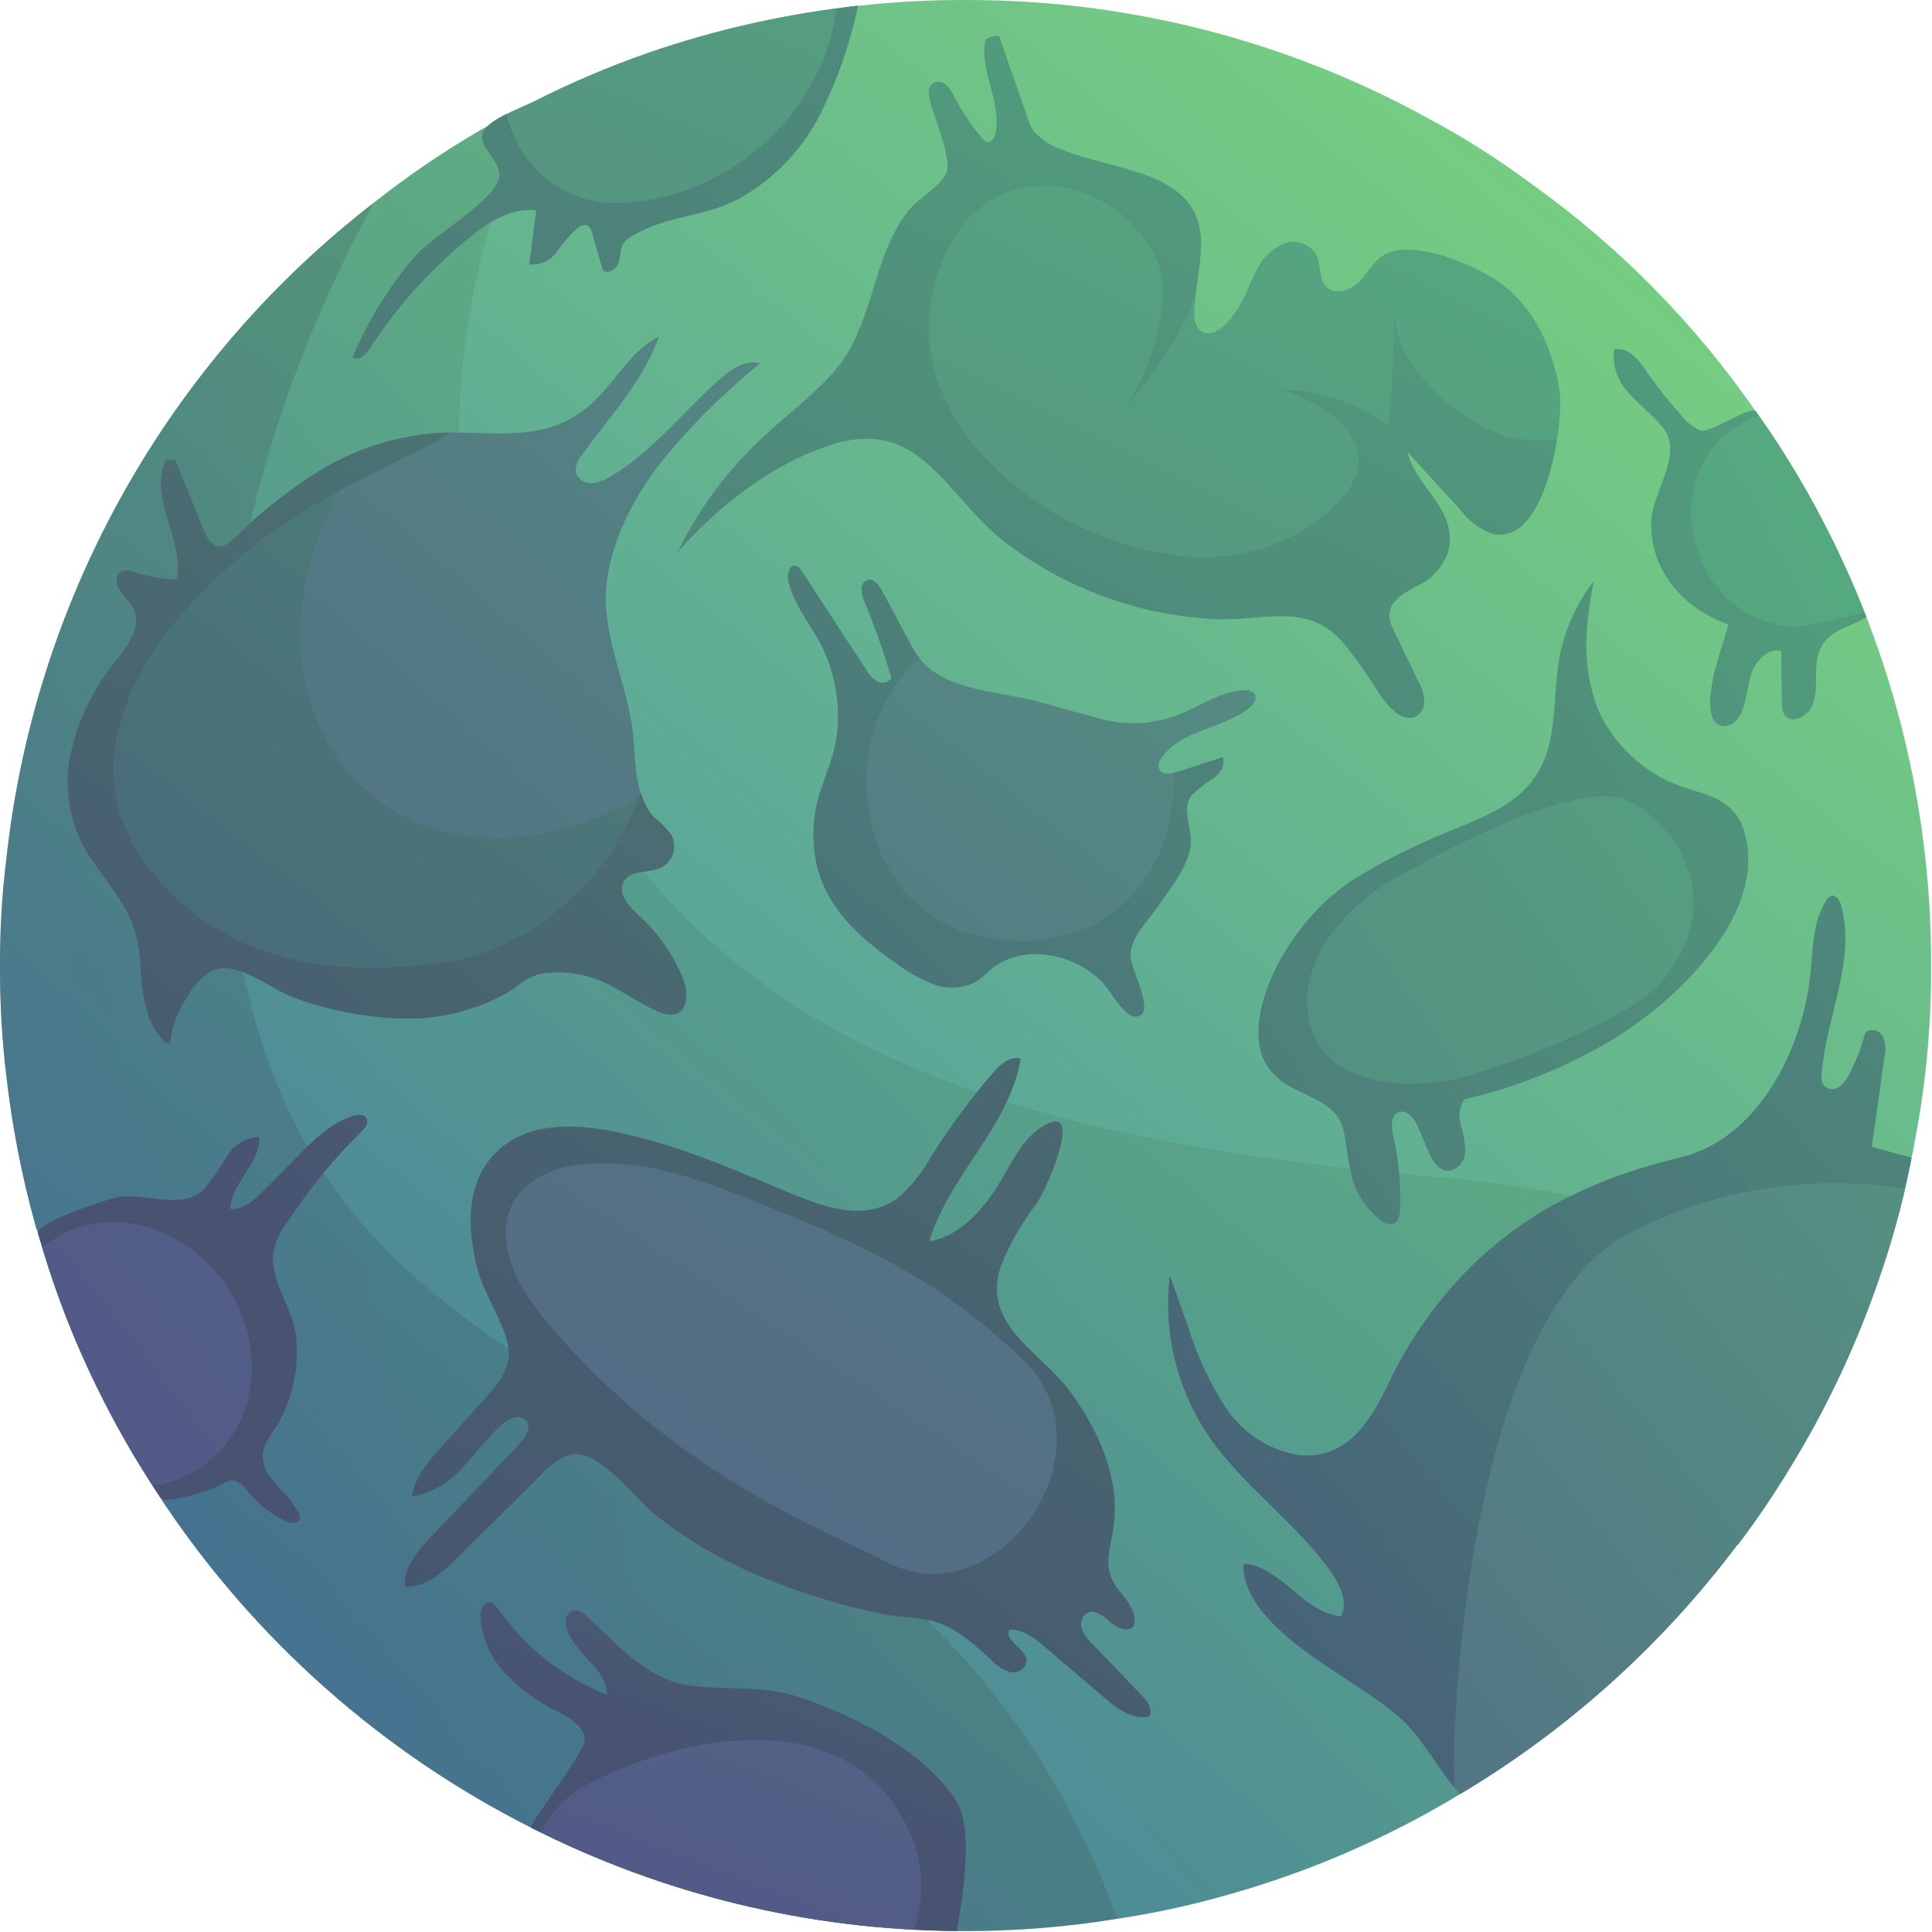 <?xml version="1.0" encoding="UTF-8"?> <svg xmlns="http://www.w3.org/2000/svg" width="846" height="846" viewBox="0 0 846 846" fill="none"><path d="M845.614 422.772V424.772C845.626 450.685 843.091 476.536 838.045 501.952C837.834 503.543 837.443 505.152 837.034 506.941C835.005 517.754 832.479 528.468 829.465 539.05C826.664 548.88 823.472 558.594 819.896 568.17C810.138 594.916 797.635 620.578 782.588 644.748C782.383 644.969 782.248 645.246 782.201 645.543C775.621 656.123 768.632 666.488 761.063 676.465H760.654C727.748 720.398 686.557 757.46 639.405 785.56C606.649 805.413 571.273 820.58 534.309 830.619C519.495 834.734 504.441 837.935 489.234 840.205C467.282 843.801 445.072 845.599 422.827 845.581H418.828C354.07 845.108 290.305 829.612 232.552 800.312C167.665 767.567 112.308 718.658 71.819 658.299C71.209 657.49 70.676 656.627 70.228 655.719C46.443 620.283 28.401 581.315 16.766 540.254C16.213 538.887 15.746 537.486 15.368 536.061C9.522 514.876 5.322 493.271 2.806 471.439C0.867 455.296 -0.066 439.048 0.01 422.789C-0.061 407.12 0.873 391.462 2.806 375.912C8.93 319.678 26.34 265.258 53.995 215.912C81.65 166.567 118.981 123.31 163.75 88.734C178.593 76.99 194.259 66.326 210.627 56.823C216.82 53.443 223.203 49.852 229.572 46.652C230.97 46.067 232.152 45.254 233.567 44.669C249.806 36.344 266.599 29.145 283.825 23.123C313.611 12.879 344.447 5.989 375.761 2.583C391.388 0.808 407.104 -0.054 422.831 0.003C493.819 -0.164 563.678 17.753 625.824 52.062C641.465 60.451 656.467 69.983 670.706 80.58C709.01 107.937 742.28 141.729 769.036 180.455C775.423 189.228 781.401 198.604 787.185 208.177C825.625 273.147 845.812 347.291 845.614 422.781V422.772Z" fill="url(#paint0_linear_933_2797)"></path><path opacity="0.24" d="M819.89 568.148C810.132 594.894 797.629 620.557 782.582 644.726C782.377 644.947 782.242 645.224 782.194 645.522C775.614 656.101 768.626 666.466 761.057 676.444H760.648C727.742 720.376 686.551 757.439 639.399 785.539C606.643 805.393 571.268 820.561 534.304 830.601C519.489 834.716 504.435 837.918 489.228 840.188C467.276 843.784 445.066 845.582 422.821 845.563H418.822C354.064 845.091 290.299 829.595 232.546 800.295C167.661 767.554 112.305 718.651 71.813 658.299C71.203 657.49 70.67 656.627 70.222 655.719C46.437 620.283 28.395 581.315 16.76 540.254C16.207 538.887 15.74 537.486 15.362 536.061C9.516 514.876 5.316 493.271 2.8 471.439C0.862 455.296 -0.072 439.048 0.004 422.79C-0.066 407.12 0.867 391.462 2.8 375.912C8.925 319.677 26.337 265.257 53.994 215.911C81.65 166.565 118.982 123.309 163.753 88.734C178.596 76.99 194.262 66.326 210.63 56.823C216.823 53.443 223.205 49.852 229.575 46.652C230.972 46.067 232.155 45.254 233.57 44.669C224.693 65.574 217.362 87.103 211.636 109.081C197.466 165.51 193.875 231.938 224.796 292.754C243.547 329.852 263.292 361.354 287.01 387.679C311.607 415.795 341.407 438.892 374.77 455.698C435.59 487.399 516.77 505.745 632.23 515.719C665 518.288 697.38 524.512 728.767 534.276C755.075 542.619 794.15 555.586 819.89 568.148Z" fill="url(#paint1_linear_933_2797)"></path><path opacity="0.24" d="M489.228 840.183C467.276 843.779 445.066 845.577 422.821 845.559H418.822C354.065 845.091 290.3 829.599 232.546 800.303C167.661 767.563 112.305 718.66 71.813 658.308C71.203 657.499 70.67 656.635 70.222 655.727C46.438 620.291 28.395 581.324 16.76 540.263C16.207 538.895 15.74 537.495 15.362 536.069C9.516 514.884 5.316 493.279 2.8 471.447C0.862 455.304 -0.072 439.057 0.004 422.798C-0.066 407.129 0.867 391.471 2.8 375.921C8.921 319.681 26.331 265.255 53.988 215.903C81.644 166.552 118.978 123.291 163.753 88.713C130.638 149.142 89.966 249.248 98.142 364.73C111.5 553.199 207.839 579.911 352.221 668.062C430.391 715.928 469.682 785.93 489.228 840.183Z" fill="url(#paint2_linear_933_2797)"></path><path d="M197.307 189.387C175.559 189.794 154.384 196.43 136.293 208.508C127.349 214.35 118.841 220.836 110.838 227.913C102.292 235.344 95.287 247.214 89.063 231.874C84.958 221.756 80.859 211.643 76.768 201.537L72.398 201.627C68.842 209.798 70.949 219.213 73.529 227.737C76.11 236.26 79.172 245.146 77.353 253.863C70.802 253.53 64.321 252.359 58.068 250.38C56.741 249.793 55.27 249.615 53.841 249.868C51.045 250.681 50.461 254.624 51.716 257.243C53.321 259.679 55.12 261.98 57.096 264.125C65.268 275.693 51.648 287.051 45.812 295.915C38.113 307.067 32.863 319.721 30.406 333.047C27.901 348.59 31.631 364.494 40.788 377.301C51.828 393.149 60.176 401.131 61.483 421.633C62.227 433.485 63.13 446.4 71.142 455.139C71.517 455.646 71.994 456.068 72.542 456.379C73.091 456.69 73.698 456.883 74.325 456.945C75.152 449.902 77.624 443.151 81.541 437.24C83.968 432.633 87.447 428.664 91.695 425.654C102.486 418.949 118.708 433.395 129.589 437.132C143.69 442.188 158.463 445.127 173.425 445.854C190.123 446.82 206.756 443.081 221.434 435.064C227.519 431.438 230.525 427.473 237.725 426.2C246.651 424.919 255.757 426.188 263.994 429.86C272.556 433.558 279.949 439.588 288.598 443.059C290.856 444.203 293.447 444.508 295.909 443.919C301.659 441.975 301.164 433.623 298.829 428.006C294.604 417.84 288.203 408.723 280.078 401.295C275.549 397.153 269.976 391.192 273.089 385.903C276.203 380.613 284.271 382.462 289.681 379.748C292.042 378.445 293.814 376.288 294.636 373.72C295.458 371.152 295.267 368.366 294.102 365.935C291.944 362.911 289.352 360.223 286.409 357.957C277.209 348.723 278.5 330.927 276.891 318.846C274.311 299.566 264.527 279.573 265.305 260.202C266.084 240.514 275.653 221.088 287.079 205.468C300.517 188.327 315.886 172.792 332.882 159.171C326.904 157.244 320.728 161.274 315.967 165.398C299.586 179.59 286.198 197.507 267.533 208.543C265 210.295 262.042 211.334 258.97 211.553C257.432 211.618 255.916 211.162 254.668 210.261C253.419 209.359 252.511 208.063 252.089 206.581C251.982 203.936 252.923 201.355 254.708 199.399C266.75 182.524 281.738 167.08 288.46 147.46C276.59 153.296 270.079 166.069 260.6 175.285C241.824 193.546 220.819 189.387 197.307 189.387Z" fill="url(#paint3_linear_933_2797)"></path><path d="M280.1 401.312C275.571 397.17 269.998 391.21 273.111 385.92C276.225 380.63 284.293 382.479 289.721 379.766C292.076 378.457 293.842 376.299 294.661 373.732C295.479 371.165 295.287 368.382 294.125 365.952C291.966 362.929 289.374 360.24 286.431 357.974C283.801 355.106 281.885 351.658 280.84 347.91C279.777 348.581 278.823 349.377 277.726 350.035C226.053 380.355 157.187 371.538 136.234 308.318C123.8 270.761 137.064 228.287 160.399 196.625C151.987 199.764 143.918 203.753 136.316 208.53C127.371 214.372 118.863 220.857 110.86 227.934C102.314 235.366 95.308 247.236 89.085 231.895C84.997 221.777 80.898 211.659 76.79 201.541L72.403 201.649C68.864 209.82 70.971 219.234 73.551 227.758C76.132 236.282 79.194 245.163 77.375 253.885C70.824 253.551 64.343 252.38 58.09 250.401C56.763 249.815 55.291 249.637 53.863 249.889C51.067 250.702 50.483 254.646 51.738 257.265C53.343 259.7 55.142 262.002 57.118 264.146C65.29 275.715 51.67 287.073 45.834 295.937C38.135 307.088 32.885 319.743 30.428 333.069C27.921 348.613 31.652 364.519 40.81 377.327C51.85 393.179 60.198 401.157 61.505 421.658C62.249 433.511 63.152 446.426 71.164 455.165C71.539 455.672 72.016 456.094 72.564 456.405C73.113 456.716 73.72 456.909 74.347 456.971C75.165 449.926 77.638 443.173 81.564 437.266C83.99 432.659 87.469 428.69 91.717 425.68C102.508 418.975 118.73 433.421 129.611 437.158C143.711 442.212 158.482 445.149 173.443 445.876C190.14 446.841 206.774 443.103 221.452 435.085C227.537 431.46 230.543 427.494 237.743 426.221C246.669 424.941 255.775 426.209 264.011 429.881C272.574 433.58 279.967 439.609 288.615 443.08C290.873 444.224 293.465 444.529 295.927 443.94C301.677 441.996 301.182 433.644 298.847 428.028C294.623 417.861 288.224 408.742 280.1 401.312Z" fill="url(#paint4_linear_933_2797)"></path><path d="M280.1 401.312C275.572 397.175 269.998 391.21 273.112 385.92C276.225 380.63 284.294 382.479 289.721 379.766C292.077 378.457 293.844 376.299 294.663 373.732C295.481 371.165 295.289 368.382 294.125 365.952C291.967 362.928 289.374 360.24 286.431 357.974C283.667 354.929 281.703 351.245 280.715 347.252C277.627 355.074 273.948 362.649 269.71 369.913C254.533 394.766 225.271 416.79 196.048 421.16C146.199 428.643 96.646 421.779 64.469 379.056C23.251 324.343 76.51 263.028 120.158 232.265C143.102 216.095 167.212 205.502 191.98 192.798C193.923 191.809 195.48 190.497 197.304 189.383C175.555 189.791 154.38 196.428 136.29 208.508C127.345 214.35 118.837 220.836 110.834 227.913C102.289 235.344 95.283 247.214 89.06 231.874C84.971 221.756 80.873 211.638 76.764 201.52L72.378 201.627C68.838 209.798 70.945 219.213 73.526 227.737C76.106 236.26 79.168 245.146 77.349 253.863C70.799 253.53 64.318 252.359 58.065 250.38C56.738 249.793 55.266 249.615 53.837 249.868C51.042 250.681 50.457 254.624 51.713 257.243C53.317 259.679 55.116 261.98 57.093 264.125C65.264 275.693 51.644 287.051 45.808 295.915C38.11 307.067 32.86 319.721 30.403 333.047C27.896 348.592 31.627 364.497 40.785 377.306C51.825 393.158 60.172 401.136 61.48 421.637C62.224 433.49 63.127 446.405 71.139 455.144C71.514 455.65 71.991 456.072 72.539 456.383C73.087 456.695 73.694 456.887 74.321 456.95C75.14 449.904 77.613 443.152 81.538 437.244C83.965 432.638 87.444 428.668 91.692 425.658C102.482 418.953 118.705 433.399 129.585 437.137C143.687 442.192 158.459 445.131 173.422 445.858C190.119 446.824 206.752 443.086 221.43 435.068C227.516 431.442 230.522 427.477 237.721 426.204C246.648 424.923 255.754 426.192 263.99 429.864C272.553 433.563 279.945 439.592 288.594 443.063C290.852 444.207 293.443 444.512 295.905 443.923C301.655 441.979 301.161 433.627 298.826 428.011C294.606 417.852 288.215 408.739 280.1 401.312Z" fill="url(#paint5_linear_933_2797)"></path><path d="M375.696 2.493C372.336 18.523 366.981 34.069 359.758 48.768C351.891 64.904 339.266 78.241 323.585 86.98C308.193 95.258 292.254 93.968 276.634 103.395C275.378 104.055 274.257 104.943 273.327 106.014C271.435 108.474 271.787 111.923 270.867 114.895C269.947 117.867 266.003 120.413 263.951 118.099C262.36 112.616 260.769 107.115 259.195 101.632C259.007 100.543 258.444 99.554 257.604 98.837C256.869 98.523 256.059 98.429 255.272 98.564C254.485 98.699 253.754 99.058 253.165 99.598C249.659 102.702 246.546 106.225 243.897 110.087C242.551 112.008 240.726 113.544 238.603 114.543C236.48 115.542 234.134 115.969 231.795 115.781L234.814 92.093C223.972 90.661 213.78 97.254 205.307 104.156C188.24 118.097 173.47 134.634 161.539 153.163C159.914 155.674 156.516 158.487 154.465 156.311C161.173 140.375 170.313 125.577 181.559 112.444C189.451 103.228 214.958 89.091 218.317 78.709C220.743 71.243 209.952 65.214 211.208 58.926C212.464 52.639 227.55 47.534 233.374 44.596C249.682 36.351 266.519 29.195 283.773 23.175C313.553 12.894 344.383 5.958 375.696 2.493Z" fill="url(#paint6_linear_933_2797)"></path><path d="M366.213 3.817C361.736 44.644 323.58 86.98 270.544 88.997C259.157 89.121 248.079 85.285 239.206 78.147C230.332 71.009 224.213 61.01 221.895 49.86C216.713 52.441 211.883 55.486 211.191 58.935C209.935 65.214 220.725 71.248 218.3 78.718C214.941 89.104 189.429 103.232 181.559 112.452C170.308 125.582 161.167 140.381 154.465 156.319C156.516 158.496 159.914 155.683 161.539 153.171C173.475 134.643 188.251 118.107 205.325 104.169C213.797 97.254 223.989 90.674 234.831 92.106C233.822 100.014 232.809 107.91 231.791 115.794C234.129 115.981 236.476 115.555 238.599 114.556C240.722 113.557 242.546 112.021 243.893 110.1C246.542 106.238 249.655 102.715 253.161 99.611C253.749 99.071 254.481 98.712 255.268 98.577C256.055 98.442 256.865 98.536 257.599 98.85C258.44 99.567 259.003 100.556 259.19 101.645L263.947 118.112C265.999 120.43 269.942 117.863 270.862 114.908C271.783 111.954 271.447 108.487 273.323 106.027C274.247 104.951 275.37 104.062 276.63 103.408C292.25 93.981 308.188 95.237 323.58 86.993C339.262 78.254 351.886 64.917 359.753 48.781C366.977 34.082 372.331 18.536 375.692 2.506C372.513 2.845 369.378 3.396 366.213 3.817Z" fill="url(#paint7_linear_933_2797)"></path><path d="M117.086 630.788C115.767 632.873 115.053 635.284 115.025 637.751C114.997 640.219 115.655 642.646 116.927 644.76C119.055 648.071 121.586 651.105 124.462 653.792C126.654 656.209 128.616 658.827 130.32 661.61C130.728 662.117 131.018 662.709 131.167 663.342C131.316 663.976 131.32 664.635 131.18 665.27C130.384 667.27 127.498 667.038 125.503 666.242C118.953 663.312 113.216 658.83 108.786 653.185C102.047 645.242 100.916 648.498 94.031 651.401C91.076 652.656 72.527 659.142 70.183 655.663C61.883 643.35 54.311 630.563 47.506 617.365C34.513 592.797 24.184 566.911 16.696 540.146C15.332 535.265 48.043 524.776 51.811 524.156C63.999 522.157 80.079 530.384 89.704 520.355C93.253 515.855 96.503 511.127 99.432 506.201C100.924 503.746 102.997 501.695 105.468 500.23C107.939 498.764 110.733 497.929 113.603 497.798C114.188 509.332 101.17 517.856 100.778 529.408C106.511 529.816 111.341 525.429 115.37 521.357L130.32 506.304C137.433 499.139 144.912 491.747 154.52 488.65C156.588 487.979 159.349 487.79 160.446 489.639C161.65 491.725 159.667 494.151 157.9 495.776C146.367 507.144 136.051 519.684 127.12 533.192C124.195 536.878 121.883 541.011 120.273 545.432C116.329 558.575 128.057 572.019 129.631 584.916C130.955 597.286 128.676 609.774 123.068 620.879C121.245 624.543 118.802 627.622 117.086 630.788Z" fill="url(#paint8_linear_933_2797)"></path><path d="M127.116 533.265C136.042 519.753 146.358 507.213 157.896 495.849C159.664 494.224 161.646 491.798 160.442 489.712C159.345 487.854 156.571 488.048 154.516 488.723C144.908 491.82 137.425 499.213 130.316 506.377C125.327 511.383 120.344 516.401 115.367 521.43C111.333 525.498 106.503 529.885 100.774 529.481C101.166 517.929 114.184 509.401 113.599 497.871C110.729 498.002 107.936 498.838 105.464 500.303C102.993 501.768 100.92 503.819 99.428 506.274C96.503 511.197 93.253 515.92 89.7 520.411C80.075 530.457 63.995 522.234 51.807 524.23C48.04 524.849 15.329 535.338 16.692 540.22C17.259 542.237 18.107 544.129 18.692 546.146C24.753 541.177 31.92 537.737 39.589 536.118C47.258 534.498 55.203 534.745 62.756 536.839C76.8 540.695 89.127 549.187 97.734 560.934C106.341 572.682 110.723 586.995 110.167 601.547C109.909 613.507 105.439 624.993 97.543 633.98C89.647 642.967 78.833 648.879 67.006 650.674C68.085 652.321 69.057 654.054 70.171 655.68C72.506 659.146 91.064 652.669 94.018 651.418C100.899 648.515 102.03 645.264 108.774 653.203C113.203 658.848 118.941 663.329 125.491 666.26C127.473 667.055 130.372 667.287 131.167 665.288C131.308 664.652 131.303 663.993 131.154 663.36C131.005 662.726 130.716 662.134 130.307 661.628C128.603 658.844 126.642 656.227 124.45 653.809C121.583 651.113 119.053 648.081 116.915 644.778C115.643 642.663 114.985 640.236 115.013 637.769C115.041 635.301 115.754 632.89 117.074 630.805C118.794 627.639 121.228 624.56 123.052 620.952C128.674 609.846 130.965 597.351 129.649 584.972C128.075 572.07 116.347 558.631 120.291 545.488C121.896 541.074 124.2 536.947 127.116 533.265Z" fill="url(#paint9_linear_933_2797)"></path><path d="M389.742 297.829C388.98 298.482 388.041 298.891 387.044 299.004C386.048 299.118 385.04 298.93 384.151 298.465C382.09 297.215 380.404 295.432 379.27 293.305C369.857 278.906 360.451 264.5 351.053 250.087C350.784 249.536 350.408 249.043 349.947 248.639C349.485 248.235 348.947 247.928 348.365 247.735C345.729 247.257 344.667 251.098 345.144 253.73C346.968 263.849 354.008 272.072 358.906 281.112C365.463 293.427 368.134 307.439 366.566 321.302C365.117 334.161 358.111 345.059 356.674 357.957C353.315 387.976 369.146 405.509 392.09 421.551C397.236 425.534 402.941 428.735 409.022 431.051C412.075 432.191 415.34 432.649 418.588 432.392C421.837 432.135 424.989 431.169 427.825 429.563C430.672 427.722 432.899 425.069 435.66 423.091C450.382 412.618 473.184 418.652 484.026 431.602C486.606 434.664 492.533 445.222 497.242 445.136C506.987 444.908 494.661 423.766 494.924 418.089C495.328 410.128 502.441 403.514 506.725 397.287C512.066 389.502 519.038 381.189 521.141 371.779C522.766 364.404 516.948 354.108 521.653 348.289C524.731 345.331 528.111 342.705 531.737 340.453C534.408 338.303 536.761 334.72 535.329 331.589L515.709 338.01C512.698 338.982 508.419 339.374 507.43 336.385C507.275 335.585 507.303 334.761 507.512 333.974C507.72 333.187 508.104 332.457 508.634 331.839C516.986 319.719 534.834 319.259 546.579 310.4C548.687 308.826 550.738 305.94 549.216 303.785C548.63 303.172 547.902 302.712 547.097 302.446C546.291 302.18 545.432 302.118 544.597 302.263C534.408 302.74 525.614 309.217 516.118 312.946C505.355 317.142 493.539 317.822 482.366 314.89C472.423 312.253 462.621 309.355 452.691 306.77C434.968 302.151 409.53 302.469 399.586 283.792C395.162 275.46 390.734 267.134 386.302 258.813C384.904 256.177 382.431 253.098 379.648 254.082C376.41 255.231 377.137 259.974 378.466 263.14C383.025 274.171 387.01 285.431 390.404 296.874C390.243 297.23 390.019 297.554 389.742 297.829Z" fill="url(#paint10_linear_933_2797)"></path><path d="M515.695 338.019C515.112 338.193 514.521 338.337 513.923 338.449C515.622 374.575 493.348 412.038 446.72 412.038C375.303 412.038 360.763 324.403 402.639 288.084C401.49 286.746 400.465 285.306 399.576 283.783C395.152 275.451 390.724 267.125 386.292 258.805C384.894 256.168 382.421 253.089 379.638 254.074C376.4 255.222 377.127 259.966 378.456 263.131C383.015 274.162 387 285.422 390.394 296.866C390.234 297.215 390.013 297.532 389.741 297.803C388.979 298.456 388.039 298.865 387.043 298.979C386.046 299.092 385.039 298.904 384.15 298.44C382.089 297.189 380.402 295.407 379.269 293.279L351.069 250.1C350.8 249.549 350.424 249.056 349.963 248.652C349.501 248.248 348.963 247.941 348.381 247.748C345.745 247.27 344.682 251.111 345.16 253.743C346.983 263.862 354.023 272.085 358.888 281.125C365.458 293.435 368.135 307.45 366.564 321.315C365.115 334.174 358.109 345.072 356.673 357.97C353.314 387.988 369.145 405.522 392.089 421.564C397.234 425.547 402.94 428.748 409.02 431.064C412.073 432.204 415.338 432.662 418.587 432.405C421.835 432.147 424.988 431.182 427.823 429.576C430.67 427.735 432.898 425.065 435.659 423.103C450.38 412.631 473.182 418.665 484.024 431.593C486.605 434.672 492.531 445.23 497.24 445.127C506.986 444.917 494.66 423.774 494.922 418.097C495.327 410.137 502.44 403.522 506.723 397.295C512.065 389.511 519.036 381.198 521.139 371.788C522.765 364.412 516.946 354.116 521.651 348.297C524.729 345.34 528.109 342.713 531.736 340.462C534.407 338.311 536.759 334.729 535.327 331.598L515.695 338.019Z" fill="url(#paint11_linear_933_2797)"></path><path d="M817.294 270.176C810.077 274.795 801.919 275.375 797.588 283C793.06 290.961 797.236 301.416 793.146 309.695C790.995 314.081 784.265 317.036 781.452 313.019C780.558 311.401 780.165 309.554 780.321 307.712L780.054 285C773.935 283.443 768.469 289.598 766.645 295.666C764.822 301.734 764.839 308.456 761.446 313.78C760.738 315.143 759.639 316.263 758.291 316.997C756.942 317.731 755.405 318.046 753.876 317.9C749.894 316.98 748.763 311.879 748.87 307.798C749.189 295.735 753.752 284.819 756.956 273.427C737.904 266.705 723.062 250.926 723.062 229.414C723.062 215.6 738.011 198.703 727.857 186.73C723.397 181.457 717.772 177.268 713.282 172.03C710.856 169.562 709.016 166.579 707.9 163.304C706.783 160.028 706.418 156.543 706.831 153.107C713.2 151.533 718.133 158.324 721.763 163.79C726.122 170.07 730.896 176.051 736.054 181.693C738.22 184.626 741.091 186.963 744.402 188.489C749.004 190.136 766.641 177.062 769.028 180.369C775.479 189.267 781.444 198.608 787.09 208.108C798.833 227.94 808.934 248.698 817.294 270.176Z" fill="url(#paint12_linear_933_2797)"></path><path d="M787.821 274.403C737.155 274.403 721.16 199.928 770.093 182.042C769.724 181.496 769.405 180.911 769.014 180.377C766.627 177.07 748.99 190.144 744.388 188.497C741.078 186.971 738.206 184.634 736.04 181.702C730.882 176.06 726.108 170.078 721.749 163.798C718.124 158.332 713.187 151.537 706.817 153.115C706.404 156.551 706.769 160.036 707.886 163.312C709.003 166.588 710.842 169.57 713.268 172.038C717.758 177.294 723.384 181.465 727.843 186.738C737.997 198.698 723.048 215.609 723.048 229.422C723.048 250.926 737.89 266.714 756.942 273.436C753.738 284.828 749.175 295.743 748.857 307.807C748.753 311.875 749.885 316.988 753.863 317.909C755.391 318.054 756.928 317.74 758.277 317.006C759.625 316.272 760.724 315.151 761.432 313.789C764.829 308.465 764.812 301.725 766.631 295.674C768.451 289.623 773.921 283.452 780.041 285.009L780.307 307.721C780.151 309.562 780.545 311.409 781.439 313.028C784.251 317.044 790.973 314.09 793.132 309.703C797.218 301.424 793.046 290.969 797.575 283.009C801.91 275.384 810.047 274.799 817.28 270.184C816.979 269.44 816.61 268.735 816.326 267.991C806.984 270.787 797.46 272.929 787.821 274.403Z" fill="url(#paint13_linear_933_2797)"></path><path d="M215.981 505.935C203.72 519.413 204.765 539.192 209.1 555.642C212.037 566.824 219.306 576.745 222.157 587.591C224.686 597.234 219.611 604.364 213.082 611.598L192.968 633.961C187.377 640.172 181.524 646.928 180.444 655.224C188.882 653.763 196.556 649.431 202.167 642.963C208.094 636.894 213.031 629.889 219.258 624.121C222.441 621.184 228.031 618.797 230.577 622.315C232.788 625.394 230.044 629.515 227.429 632.276L188.422 673.3C182.672 679.321 176.518 686.533 177.382 694.803C186.53 695.104 194.116 688.206 200.627 681.763L236.801 645.87C239.985 642.243 243.906 639.336 248.301 637.342C261.319 632.512 277.115 655.547 286.332 662.763C299.348 673.181 313.676 681.846 328.947 688.537C347.747 696.692 367.351 702.852 387.436 706.918C395.272 708.458 403.62 708.105 411.034 710.634C419.829 713.606 427.626 720.956 434.331 727.084C436.486 729.483 439.266 731.234 442.36 732.142C443.129 732.331 443.928 732.362 444.709 732.233C445.491 732.103 446.237 731.817 446.904 731.39C447.571 730.963 448.144 730.405 448.589 729.75C449.034 729.095 449.34 728.356 449.491 727.579C449.701 721.919 439.285 718.521 442.008 713.567C447.844 713.197 452.94 717.227 457.4 721.016C466.121 728.47 474.842 735.912 483.561 743.341C489.152 748.119 495.981 753.232 503.163 751.602C505.021 748.772 502.527 745.151 500.191 742.721C492.869 735.098 485.557 727.467 478.258 719.829C476.272 718.051 474.718 715.845 473.712 713.378C473.245 712.131 473.203 710.765 473.591 709.492C473.98 708.219 474.779 707.11 475.863 706.338C479.303 704.411 483.26 707.628 486.184 710.298C489.108 712.969 494.179 715.111 496.506 711.89C497.989 706.406 493.835 701.185 490.222 696.781C482.369 687.212 485.819 680.116 487.466 669.36C490.756 647.99 481.324 627.115 469.119 610.118C455.851 591.669 429.776 580.753 438.107 554.64C442.075 544.632 447.454 535.243 454.08 526.758C458.38 520.372 476.086 480.092 455.37 494.052C446.063 500.331 441.289 513.173 435.079 522.127C428.159 532.139 418.84 541.673 406.828 543.63C415.429 514.867 441.977 493.23 446.897 463.637C442.369 462.24 438.051 466.097 434.937 469.688C425.139 481.059 416.188 493.133 408.157 505.814C404.55 512.443 399.903 518.452 394.395 523.61C380.383 535.093 363.275 529.485 348.377 523.434C329.455 515.757 310.962 507.302 291.363 501.341C268.78 494.434 234.551 485.536 215.981 505.935Z" fill="url(#paint14_linear_933_2797)"></path><path d="M500.201 742.713C492.878 735.089 485.567 727.458 478.267 719.82C476.282 718.043 474.727 715.837 473.721 713.369C473.254 712.123 473.212 710.757 473.601 709.484C473.99 708.211 474.788 707.102 475.872 706.329C479.312 704.402 483.269 707.619 486.193 710.273C489.118 712.926 494.189 715.085 496.515 711.881C497.999 706.398 493.844 701.177 490.232 696.773C482.379 687.204 485.828 680.108 487.475 669.352C490.765 647.982 481.334 627.106 469.128 610.11C455.861 591.66 429.786 580.745 438.116 554.631C442.084 544.624 447.463 535.235 454.089 526.75C458.389 520.363 476.096 480.083 455.379 494.043C446.073 500.322 441.281 513.164 435.089 522.118C428.169 532.13 418.849 541.665 406.837 543.621C415.439 514.858 441.987 493.222 446.907 463.629C442.378 462.231 438.06 466.089 434.947 469.68C425.148 481.05 416.197 493.125 408.166 505.805C404.559 512.435 399.913 518.443 394.404 523.602C380.392 535.085 363.284 529.476 348.387 523.425C329.464 515.749 310.971 507.294 291.373 501.333C268.781 494.452 234.552 485.554 215.995 505.952C203.733 519.43 204.779 539.209 209.114 555.659C212.051 566.841 219.319 576.762 222.171 587.609C224.699 597.251 219.625 604.381 213.096 611.615L192.982 633.979C187.391 640.189 181.538 646.945 180.458 655.241C188.896 653.78 196.57 649.449 202.181 642.98C208.107 636.912 213.044 629.906 219.272 624.139C222.454 621.201 228.045 618.814 230.591 622.332C232.802 625.412 230.058 629.532 227.443 632.293L188.436 673.317C182.686 679.338 176.532 686.55 177.396 694.82C186.544 695.121 194.13 688.223 200.641 681.781C212.683 669.822 224.741 657.857 236.814 645.887C239.999 642.261 243.919 639.353 248.314 637.359C261.332 632.529 277.129 655.564 286.345 662.78C299.362 673.198 313.689 681.864 328.961 688.554C347.761 696.709 367.364 702.87 387.45 706.935C395.286 708.475 403.633 708.122 411.048 710.651C419.842 713.623 427.64 720.973 434.344 727.101C436.499 729.5 439.28 731.251 442.374 732.159C443.143 732.348 443.942 732.379 444.723 732.25C445.505 732.121 446.251 731.834 446.918 731.407C447.585 730.98 448.158 730.422 448.603 729.767C449.047 729.112 449.354 728.373 449.504 727.596C449.715 721.936 439.299 718.539 442.021 713.584C447.857 713.214 452.953 717.244 457.413 721.033C466.135 728.487 474.855 735.929 483.574 743.358C489.165 748.136 495.995 753.249 503.177 751.619C505.03 748.764 502.536 745.155 500.201 742.713ZM387.712 683.75C363.723 670.848 295.97 646.971 238.285 577.524C197.154 528.01 234.41 488.199 319.628 521.744C377.176 544.387 409.013 558.751 447.277 594.696C489.763 634.576 436.516 709.989 387.712 683.755V683.75Z" fill="url(#paint15_linear_933_2797)"></path><path d="M555.224 467.207C561.593 476.213 569.992 477.529 578.697 482.793C590.76 490.104 588.021 497.316 591.293 511.947C592 516.546 593.626 520.955 596.074 524.912C598.522 528.868 601.742 532.292 605.541 534.977C606.69 535.815 608.112 536.189 609.524 536.022C612.302 535.454 613.042 531.881 613.115 529.051C613.394 518.356 612.36 507.668 610.036 497.226C609.206 493.527 608.814 488.538 612.281 487.037C616.151 485.373 619.592 490.048 621.213 493.953L625.157 503.453C626.946 507.754 629.776 512.721 634.408 512.635C636.369 512.333 638.161 511.347 639.465 509.852C640.77 508.357 641.504 506.448 641.538 504.464C641.483 500.496 640.851 496.557 639.663 492.77C639.082 490.868 638.917 488.863 639.18 486.891C639.443 484.919 640.127 483.027 641.186 481.343C663.907 476.107 685.672 467.357 705.696 455.41C732.424 439.455 773.5 401.613 764.185 365.634C759.454 347.326 744.195 348.547 730.025 341.928C716.54 335.334 705.779 324.242 699.597 310.563C695.22 298.768 693.669 286.111 695.069 273.608C695.562 267.245 696.483 260.923 697.825 254.685C690.329 264.315 685.241 275.596 682.984 287.589C680.649 300.027 681.427 312.903 678.614 325.233C673.256 348.706 655.425 355.536 635.736 363.621C621.223 369.38 607.217 376.344 593.865 384.44C561.864 404.391 542.034 448.564 555.224 467.207Z" fill="url(#paint16_linear_933_2797)"></path><path d="M764.184 365.599C759.453 347.291 744.194 348.512 730.023 341.894C716.543 335.294 705.783 324.203 699.596 310.529C695.21 298.736 693.659 286.076 695.067 273.573C695.56 267.211 696.481 260.889 697.824 254.65C690.328 264.28 685.239 275.561 682.982 287.555C680.647 299.975 681.426 312.868 678.613 325.198C673.254 348.672 655.424 355.501 635.735 363.586C621.221 369.345 607.215 376.309 593.864 384.406C561.863 404.378 542.032 448.551 555.209 467.194C561.579 476.2 569.978 477.541 578.682 482.78C590.746 490.091 588.006 497.303 591.279 511.934C591.986 516.536 593.613 520.948 596.064 524.907C598.514 528.866 601.737 532.291 605.54 534.977C606.688 535.815 608.111 536.189 609.523 536.022C612.301 535.454 613.041 531.88 613.114 529.051C613.393 518.356 612.359 507.668 610.034 497.226C609.204 493.527 608.813 488.538 612.279 487.037C616.15 485.373 619.591 490.048 621.212 493.953L625.156 503.453C626.945 507.754 629.775 512.721 634.406 512.635C636.368 512.333 638.159 511.347 639.464 509.852C640.769 508.356 641.503 506.448 641.537 504.464C641.481 500.496 640.85 496.557 639.662 492.77C639.081 490.868 638.916 488.863 639.179 486.891C639.441 484.919 640.125 483.027 641.184 481.343C663.906 476.107 685.671 467.357 705.694 455.41C732.41 439.416 773.507 401.579 764.184 365.599ZM727.159 430.307C712.743 447.29 655.514 467.581 643.236 471.03C617.092 478.371 581.022 475.507 573.853 449.432C566.619 423.129 587.211 398.026 610.838 384.617C632.032 372.553 693.842 339.154 714.713 351.377C736.182 363.952 755.995 396.379 727.159 430.307Z" fill="url(#paint17_linear_933_2797)"></path><path d="M465.58 65.82C460.668 64.257 456.248 61.44 452.756 57.649C451.527 55.884 450.594 53.93 449.995 51.864C445.82 39.823 441.646 27.799 437.471 15.795C435.373 15.655 433.287 16.201 431.528 17.352C428.749 30.989 438.886 44.876 435.914 58.479C435.506 60.389 434.164 62.655 432.254 62.264C431.406 61.99 430.673 61.442 430.169 60.707C425.393 55.123 421.274 49.009 417.894 42.485C417.047 40.49 415.8 38.689 414.23 37.195C413.431 36.466 412.413 36.022 411.334 35.932C410.256 35.843 409.178 36.113 408.27 36.7C406.235 38.365 406.661 41.53 407.263 44.076C408.983 51.275 416.639 68.435 414.553 75.389C412.833 81.105 401.518 87.367 397.552 92.549C380.909 114.345 383.153 143.108 364.295 163.841C354.67 174.395 343.058 182.928 332.737 192.746C318.006 206.711 305.876 223.184 296.912 241.395C315.168 221.264 337.124 203.678 362.897 195.081C403.143 181.672 413.065 216.292 440.116 237.396C466.357 257.496 498.056 269.204 531.063 270.988C553.069 272.369 571.919 262.886 588.262 281.426C593.845 288.365 598.991 295.644 603.671 303.222C605.735 306.541 608.315 309.51 611.313 312.017C612.382 312.99 613.674 313.684 615.075 314.039C616.477 314.394 617.944 314.398 619.347 314.051C620.721 313.4 621.864 312.345 622.622 311.027C623.381 309.709 623.719 308.191 623.592 306.675C623.294 303.647 622.359 300.716 620.848 298.074C617.31 290.663 613.76 283.257 610.199 275.857C609.157 274.042 608.534 272.017 608.376 269.93C608.303 259.725 621.519 257.725 627.196 252.203C636.502 243.146 637.139 232.884 630.292 221.776C625.394 213.815 618.25 206.861 616.246 197.752C624.119 206.385 632.004 215.024 639.9 223.668C643.263 228.129 647.811 231.556 653.026 233.56C676.942 240.122 685.281 184.45 682.816 170.159C679.772 152.574 672.151 135.362 657.61 124.361C647.331 116.577 616.711 103.099 604.682 112.508C600.738 115.622 598.351 120.31 594.721 123.776C591.091 127.243 584.954 129.26 581.187 125.927C577.192 122.387 578.693 115.704 576.074 111.05C574.531 108.791 572.252 107.138 569.626 106.373C566.999 105.608 564.189 105.779 561.675 106.857C556.674 109.168 552.652 113.171 550.317 118.16C547.736 122.972 545.982 128.206 543.328 132.984C541.601 136.097 539.498 138.985 537.066 141.585C534.413 144.432 530.435 147.086 526.861 145.512C522.758 143.688 522.633 137.994 523.145 133.534C523.959 126.688 524.768 119.835 525.57 112.977C530.06 74.933 492.24 76.189 465.58 65.82Z" fill="url(#paint18_linear_933_2797)"></path><path d="M638.304 179.745C623.286 168.723 610.32 152.414 610.445 135.698C610.32 152.625 609.584 169.574 608.178 186.446C594.174 176.468 577.501 170.916 560.311 170.507C570.032 173.228 579.053 178.013 586.756 184.536C605.916 203.304 587.728 221.668 570.624 232.209C553.234 242.364 532.843 246.124 512.974 242.84C449.681 234.338 380.122 172.37 416.97 105.576C430.84 80.404 460.665 74.422 484.581 89.319C494.666 95.615 505.809 107.257 508.376 119.355C512.109 136.941 502.54 163.119 493.535 177.909C502.123 167.498 509.849 156.406 516.638 144.742C523.025 134.02 524.104 125.496 525.57 112.951C530.065 74.916 492.245 76.172 465.585 65.807C460.673 64.244 456.253 61.428 452.76 57.636C451.531 55.871 450.599 53.917 449.999 51.852L437.476 15.765C435.377 15.639 433.293 16.191 431.532 17.339C428.754 30.976 438.891 44.863 435.919 58.466C435.489 60.376 434.168 62.642 432.259 62.251C431.414 61.971 430.682 61.424 430.173 60.694C425.397 55.11 421.279 48.996 417.899 42.472C417.052 40.477 415.805 38.676 414.235 37.182C413.435 36.453 412.417 36.009 411.338 35.919C410.26 35.83 409.182 36.1 408.274 36.687C406.24 38.352 406.665 41.517 407.267 44.063C408.988 51.262 416.643 68.422 414.557 75.376C412.837 81.092 401.522 87.337 397.557 92.536C380.913 114.332 383.158 143.095 364.299 163.828C354.67 174.387 343.058 182.932 332.737 192.746C318.006 206.711 305.876 223.184 296.912 241.395C315.168 221.264 337.141 203.679 362.898 195.081C403.143 181.672 413.065 216.292 440.116 237.396C466.357 257.496 498.056 269.204 531.063 270.988C553.069 272.369 571.919 262.886 588.262 281.426C593.845 288.365 598.991 295.644 603.671 303.222C605.736 306.538 608.315 309.504 611.313 312.008C612.382 312.981 613.674 313.676 615.075 314.03C616.477 314.385 617.944 314.389 619.347 314.043C620.721 313.391 621.864 312.336 622.622 311.018C623.381 309.7 623.719 308.182 623.592 306.667C623.294 303.638 622.359 300.707 620.848 298.066C617.31 290.654 613.76 283.248 610.199 275.848C609.157 274.033 608.534 272.009 608.376 269.922C608.303 259.716 621.519 257.717 627.196 252.194C636.502 243.137 637.139 232.876 630.292 221.767C625.394 213.807 618.25 206.852 616.246 197.744C624.119 206.376 632.004 215.015 639.9 223.659C643.263 228.12 647.811 231.547 653.026 233.551C665.958 237.108 673.333 222.227 676.89 212.396C678.61 207.635 681.771 192.725 681.771 192.725C674.875 193.002 667.969 192.682 661.128 191.77C652.921 189.019 645.214 184.958 638.304 179.745Z" fill="url(#paint19_linear_933_2797)"></path><path d="M837.05 506.906C835.035 517.753 832.479 528.493 829.391 539.084C815.223 588.752 791.949 635.354 760.752 676.517C727.749 720.399 686.535 757.45 639.399 785.612C629.228 774.86 622.984 760.509 611.996 751.258C597.373 738.945 579.5 730.185 564.71 717.631C554.573 709.03 544.17 698.085 544.526 684.783C560.959 685.72 570.812 706.596 587.25 707.744C590.488 701.516 586.88 693.982 582.811 688.266C567.084 666.169 543.628 650.373 528.623 627.803C515.148 607.433 509.355 582.935 512.28 558.687C514.898 566.009 517.504 573.333 520.099 580.659C523.896 593.14 529.395 605.039 536.441 616.019C539.999 621.494 544.635 626.187 550.067 629.81C555.499 633.433 561.612 635.911 568.034 637.092C589.245 639.853 599.859 622.818 607.695 606.523C616.292 588.165 627.884 571.367 641.997 556.816C668.743 529.627 699.932 515.491 735.95 506.842C770.037 498.671 789.605 458.937 792.805 426.419C793.884 415.379 793.76 403.583 799.794 394.276C800.249 393.403 801.001 392.72 801.914 392.349C804.021 391.764 805.595 394.315 806.176 396.435C812.807 420.545 799.561 445.347 797.647 470.291C797.336 472.025 797.657 473.813 798.551 475.331C799.385 476.225 800.509 476.795 801.724 476.937C802.938 477.08 804.164 476.786 805.182 476.109C807.193 474.691 808.772 472.744 809.745 470.484C812.758 464.774 815.092 458.73 816.699 452.477C818.45 449.948 822.802 451.045 824.359 453.698C825.608 456.541 825.876 459.718 825.12 462.73C823.279 475.856 821.446 488.987 819.62 502.124C819.572 502.481 835.786 506.55 837.05 506.906Z" fill="url(#paint20_linear_933_2797)"></path><path d="M714.227 539.613C751.027 520.668 792.92 513.986 833.786 520.544C834.849 515.998 836.19 511.513 837.042 506.907C835.786 506.554 819.564 502.485 819.616 502.111C821.439 488.986 823.273 475.854 825.116 462.717C825.872 459.706 825.604 456.528 824.355 453.686C822.798 451.032 818.446 449.935 816.695 452.464C815.088 458.717 812.754 464.761 809.741 470.471C808.768 472.731 807.189 474.678 805.178 476.096C804.16 476.773 802.934 477.067 801.719 476.924C800.505 476.782 799.38 476.212 798.546 475.318C797.652 473.8 797.332 472.012 797.643 470.278C799.553 445.334 812.803 420.532 806.172 396.422C805.587 394.298 804.021 391.752 801.91 392.336C800.997 392.707 800.245 393.39 799.789 394.263C793.768 403.57 793.88 415.367 792.801 426.406C789.601 458.92 770.033 498.636 735.946 506.829C699.928 515.478 668.739 529.623 641.993 556.803C627.88 571.354 616.287 588.152 607.691 606.51C599.855 622.801 589.241 639.836 568.03 637.079C561.608 635.898 555.495 633.42 550.063 629.797C544.631 626.174 539.995 621.481 536.437 616.006C529.391 605.026 523.892 593.127 520.095 580.646C517.494 573.323 514.888 565.999 512.276 558.674C509.351 582.922 515.144 607.42 528.619 627.79C543.637 650.364 567.092 666.161 582.807 688.253C586.876 693.969 590.484 701.504 587.246 707.731C570.813 706.583 560.96 685.707 544.523 684.77C544.17 698.072 554.569 709.004 564.706 717.618C579.496 730.159 597.391 738.937 611.992 751.245C622.021 759.7 628.231 772.28 636.935 782.64C635.099 774.942 638.639 578.195 714.227 539.613Z" fill="url(#paint21_linear_933_2797)"></path><path d="M418.912 845.525C354.142 845.079 290.358 829.608 232.581 800.329C231.149 799.602 255.736 767.48 256.003 762.418C256.338 756.316 249.844 752.389 244.417 749.577C235.979 745.518 228.311 740.023 221.756 733.337C215.191 726.577 211.171 717.75 210.381 708.359C210.257 705.546 211.267 701.908 214.062 701.796C216.045 701.706 217.477 703.546 218.608 705.159C230.435 721.806 246.835 734.667 265.821 742.184C265.929 730.507 251.104 724.086 248.098 712.802C247.354 710.079 247.797 706.505 250.416 705.443C252.893 704.454 255.513 706.381 257.456 708.204C269.378 719.33 282.946 734.808 299.895 737.745C316.453 740.61 332.181 737.552 349.039 742.928C373.007 750.57 404.002 766.315 418.457 788.085C425.652 798.647 422.736 824.529 418.912 845.525Z" fill="url(#paint22_linear_933_2797)"></path><path d="M418.453 788.068C403.999 766.311 373.008 750.566 349.036 742.911C332.178 737.535 316.45 740.593 299.892 737.728C282.948 734.791 269.358 719.313 257.453 708.187C255.509 706.363 252.89 704.437 250.413 705.426C247.798 706.488 247.355 710.062 248.095 712.784C251.105 724.069 265.926 730.49 265.818 742.167C246.832 734.65 230.432 721.789 218.605 705.142C217.474 703.534 216.025 701.701 214.059 701.779C211.264 701.886 210.258 705.529 210.4 708.342C211.174 717.733 215.19 726.563 221.758 733.32C228.313 740.006 235.98 745.501 244.418 749.559C249.85 752.372 256.339 756.299 256.004 762.401C255.737 767.459 231.15 799.585 232.582 800.312C234.015 801.039 235.52 801.658 236.969 802.38C241.056 793.713 247.781 786.561 256.18 781.948C299.041 758.896 371.838 745.47 397.522 800.664C400.881 807.474 402.846 814.886 403.302 822.466C403.757 830.045 402.694 837.639 400.176 844.802C406.403 845.121 412.613 845.456 418.909 845.512C422.733 824.529 425.653 798.647 418.453 788.068Z" fill="url(#paint23_linear_933_2797)"></path><defs><linearGradient id="paint0_linear_933_2797" x1="731.458" y1="46.507" x2="82.057" y2="837.992" gradientUnits="userSpaceOnUse"><stop stop-color="#79D27E"></stop><stop offset="1" stop-color="#4081AF"></stop></linearGradient><linearGradient id="paint1_linear_933_2797" x1="425.523" y1="420.289" x2="22.089" y2="772.41" gradientUnits="userSpaceOnUse"><stop stop-color="#478660"></stop><stop offset="1" stop-color="#514F88"></stop></linearGradient><linearGradient id="paint2_linear_933_2797" x1="321.423" y1="466.379" x2="-23.495" y2="525.571" gradientUnits="userSpaceOnUse"><stop stop-color="#3D5551"></stop><stop offset="1" stop-color="#384561"></stop></linearGradient><linearGradient id="paint3_linear_933_2797" x1="775.002" y1="-373.713" x2="-238.242" y2="774.453" gradientUnits="userSpaceOnUse"><stop stop-color="#56B37E"></stop><stop offset="1" stop-color="#514F88"></stop></linearGradient><linearGradient id="paint4_linear_933_2797" x1="725.139" y1="-315.215" x2="-218.146" y2="889.931" gradientUnits="userSpaceOnUse"><stop stop-color="#56B37E"></stop><stop offset="0.808" stop-color="#455777"></stop></linearGradient><linearGradient id="paint5_linear_933_2797" x1="774.957" y1="-373.845" x2="-201.114" y2="806.524" gradientUnits="userSpaceOnUse"><stop stop-color="#56B37E"></stop><stop offset="0.808" stop-color="#45506D"></stop></linearGradient><linearGradient id="paint6_linear_933_2797" x1="579.007" y1="-290.933" x2="-33.559" y2="1189.48" gradientUnits="userSpaceOnUse"><stop stop-color="#56B37E"></stop><stop offset="1" stop-color="#514F88"></stop></linearGradient><linearGradient id="paint7_linear_933_2797" x1="716.159" y1="-452.926" x2="103.613" y2="1027.45" gradientUnits="userSpaceOnUse"><stop stop-color="#56B37E"></stop><stop offset="0.808" stop-color="#455777"></stop></linearGradient><linearGradient id="paint8_linear_933_2797" x1="1046.1" y1="-545.128" x2="-288.915" y2="480.974" gradientUnits="userSpaceOnUse"><stop stop-color="#56B37E"></stop><stop offset="1" stop-color="#514F88"></stop></linearGradient><linearGradient id="paint9_linear_933_2797" x1="1046.1" y1="-544.762" x2="-288.633" y2="481.417" gradientUnits="userSpaceOnUse"><stop stop-color="#56B37E"></stop><stop offset="0.836" stop-color="#485372"></stop></linearGradient><linearGradient id="paint10_linear_933_2797" x1="851.485" y1="-159.234" x2="4.588" y2="915.044" gradientUnits="userSpaceOnUse"><stop stop-color="#56B37E"></stop><stop offset="1" stop-color="#514F88"></stop></linearGradient><linearGradient id="paint11_linear_933_2797" x1="851.389" y1="-159.178" x2="-68.234" y2="853.451" gradientUnits="userSpaceOnUse"><stop stop-color="#56B37E"></stop><stop offset="0.808" stop-color="#455777"></stop></linearGradient><linearGradient id="paint12_linear_933_2797" x1="868.515" y1="91.639" x2="-281.962" y2="702.24" gradientUnits="userSpaceOnUse"><stop stop-color="#56B37E"></stop><stop offset="1" stop-color="#514F88"></stop></linearGradient><linearGradient id="paint13_linear_933_2797" x1="958.331" y1="-14.488" x2="-192.243" y2="596.087" gradientUnits="userSpaceOnUse"><stop stop-color="#56B37E"></stop><stop offset="0.808" stop-color="#455777"></stop></linearGradient><linearGradient id="paint14_linear_933_2797" x1="1324.99" y1="-510.572" x2="135.833" y2="1286.26" gradientUnits="userSpaceOnUse"><stop stop-color="#56B37E"></stop><stop offset="1" stop-color="#514F88"></stop></linearGradient><linearGradient id="paint15_linear_933_2797" x1="1324.99" y1="-510.667" x2="135.687" y2="1286.22" gradientUnits="userSpaceOnUse"><stop stop-color="#56B37E"></stop><stop offset="0.808" stop-color="#45506D"></stop></linearGradient><linearGradient id="paint16_linear_933_2797" x1="1206.86" y1="549.848" x2="98.264" y2="1309.47" gradientUnits="userSpaceOnUse"><stop stop-color="#56B37E"></stop><stop offset="1" stop-color="#514F88"></stop></linearGradient><linearGradient id="paint17_linear_933_2797" x1="1284.29" y1="458.11" x2="175.718" y2="1218.03" gradientUnits="userSpaceOnUse"><stop stop-color="#56B37E"></stop><stop offset="0.808" stop-color="#455777"></stop></linearGradient><linearGradient id="paint18_linear_933_2797" x1="712.591" y1="-58.861" x2="82.739" y2="1185.47" gradientUnits="userSpaceOnUse"><stop stop-color="#56B37E"></stop><stop offset="1" stop-color="#514F88"></stop></linearGradient><linearGradient id="paint19_linear_933_2797" x1="784.913" y1="-143.979" x2="140.775" y2="1119.02" gradientUnits="userSpaceOnUse"><stop stop-color="#56B37E"></stop><stop offset="0.808" stop-color="#455777"></stop></linearGradient><linearGradient id="paint20_linear_933_2797" x1="1049.28" y1="131.081" x2="126.378" y2="876.995" gradientUnits="userSpaceOnUse"><stop stop-color="#56B37E"></stop><stop offset="1" stop-color="#514F88"></stop></linearGradient><linearGradient id="paint21_linear_933_2797" x1="1101.68" y1="48.709" x2="182.649" y2="802.865" gradientUnits="userSpaceOnUse"><stop stop-color="#56B37E"></stop><stop offset="0.808" stop-color="#455777"></stop></linearGradient><linearGradient id="paint22_linear_933_2797" x1="863.794" y1="127.009" x2="515.276" y2="1026.05" gradientUnits="userSpaceOnUse"><stop stop-color="#56B37E"></stop><stop offset="1" stop-color="#514F88"></stop></linearGradient><linearGradient id="paint23_linear_933_2797" x1="863.758" y1="126.979" x2="515.204" y2="1026.02" gradientUnits="userSpaceOnUse"><stop stop-color="#56B37E"></stop><stop offset="0.836" stop-color="#485372"></stop></linearGradient></defs></svg> 